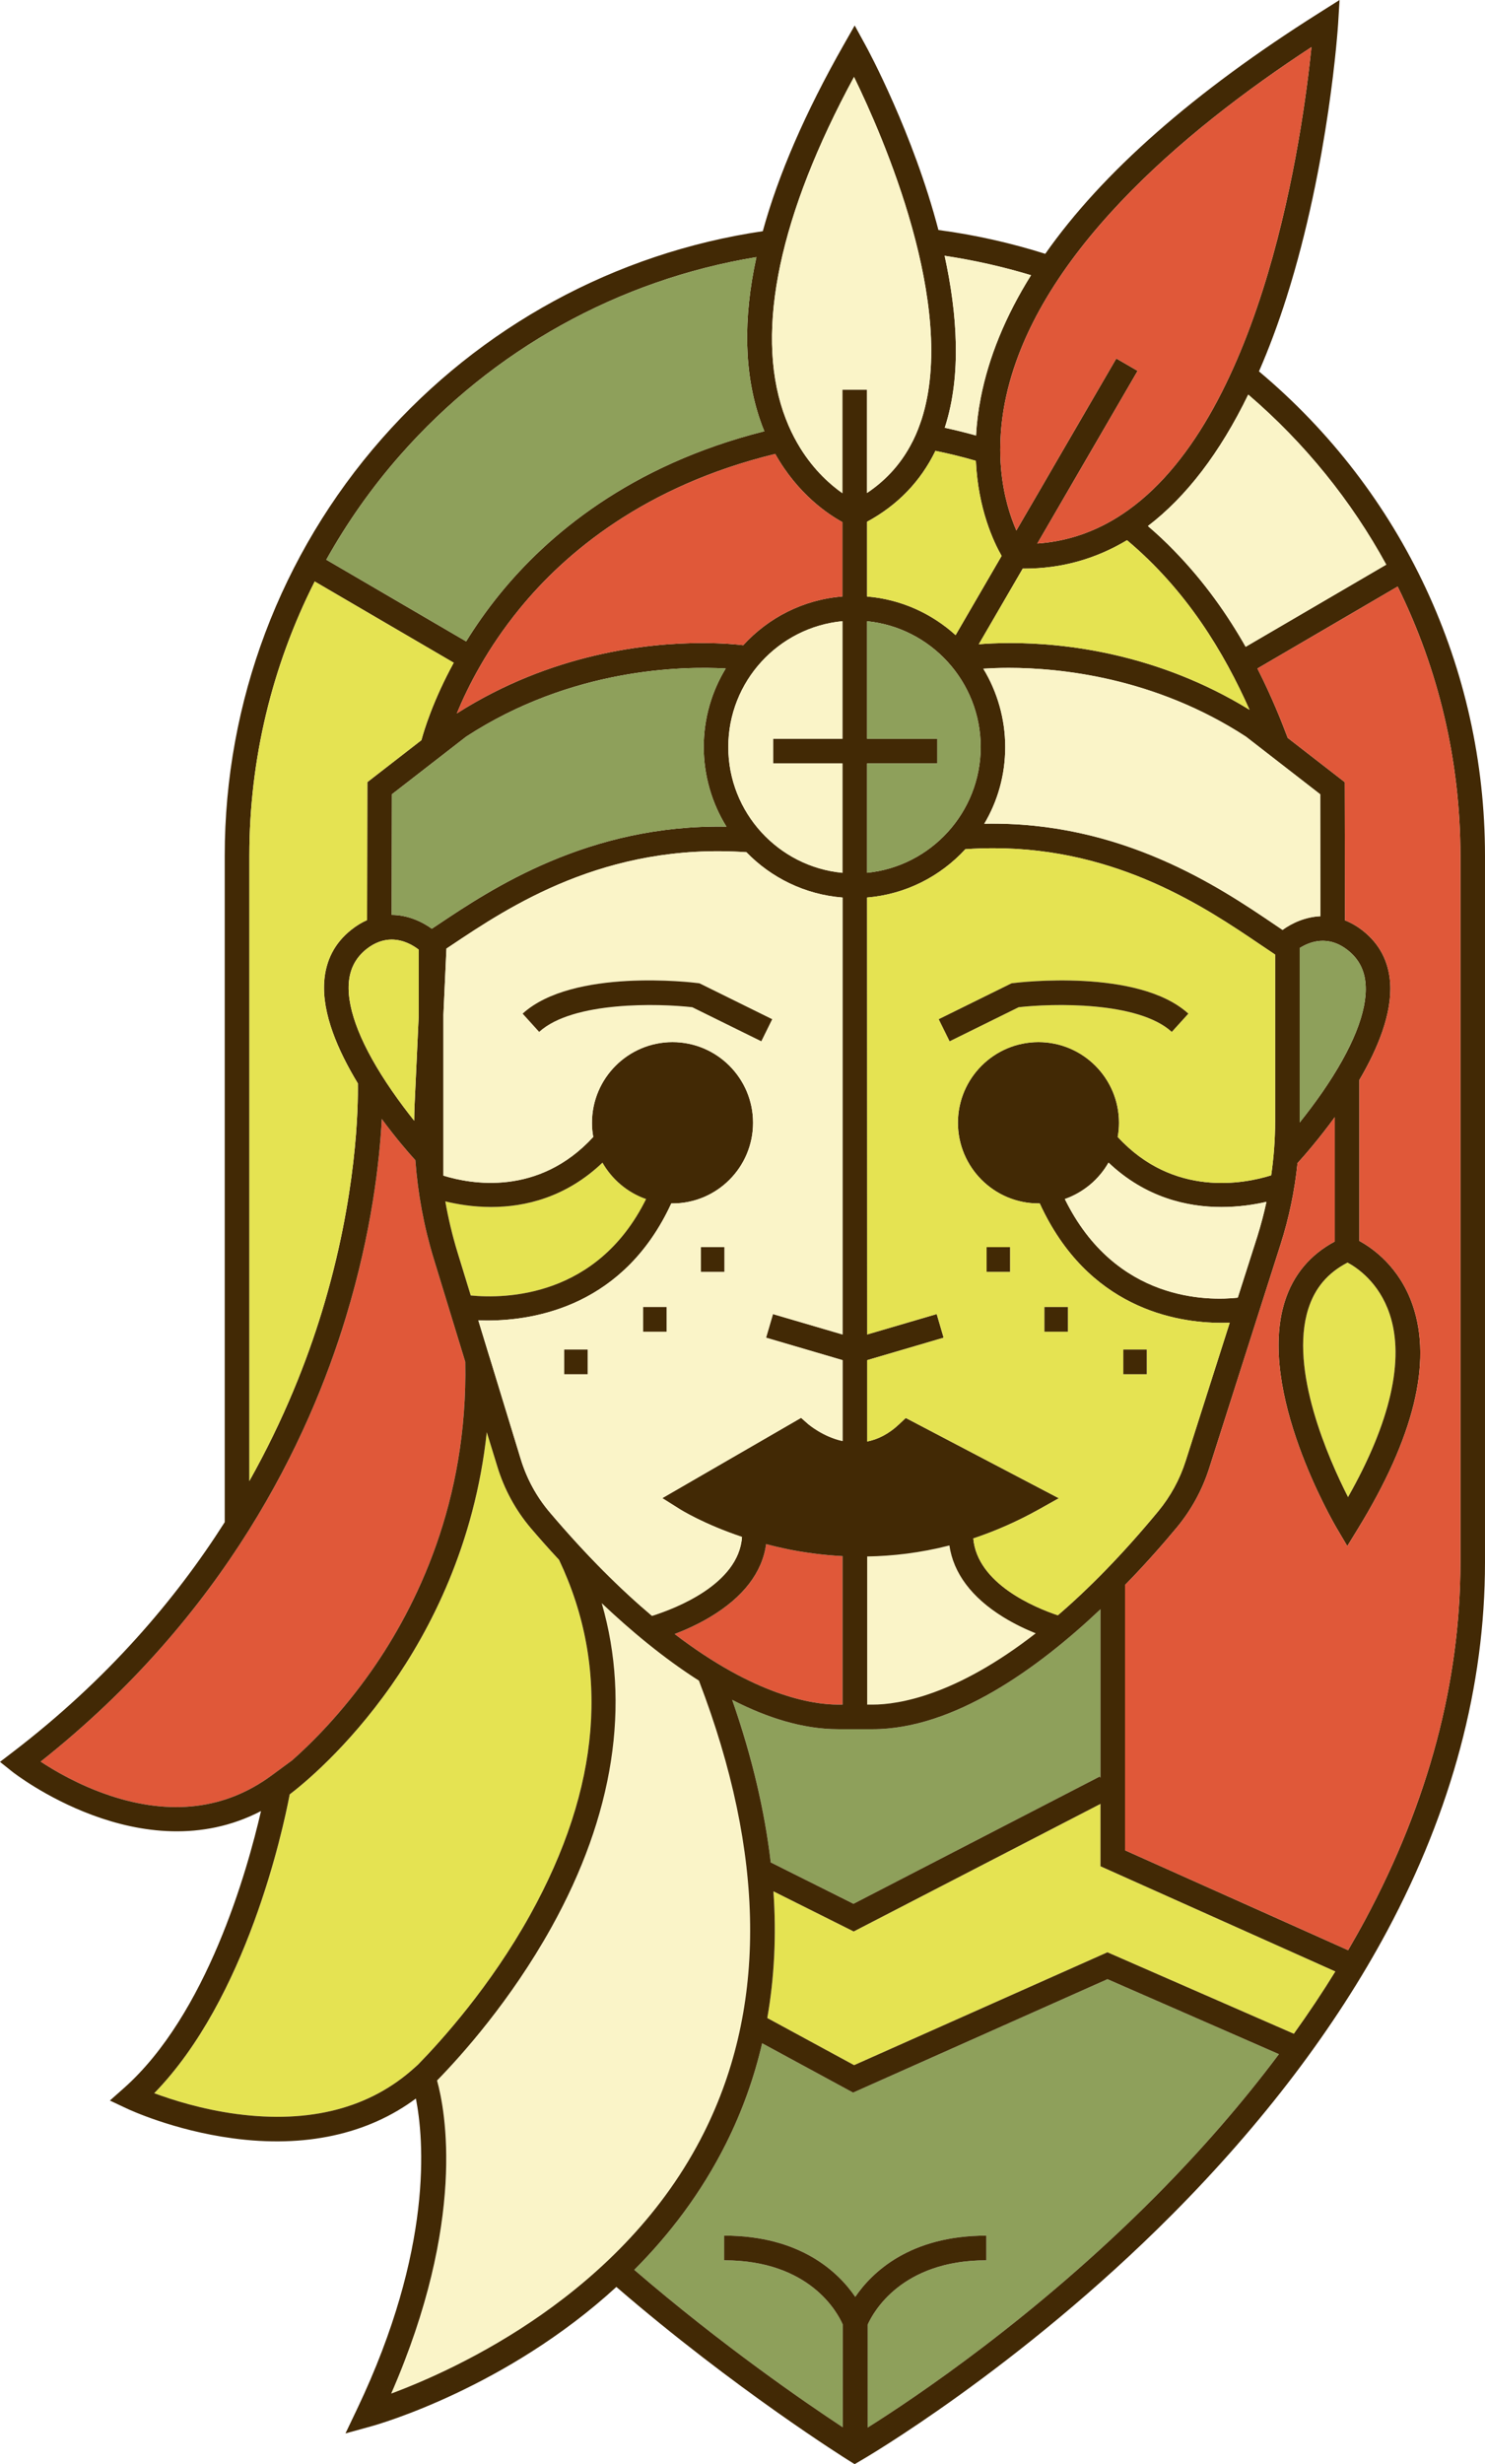 <?xml version="1.0" encoding="UTF-8"?>
<svg xmlns="http://www.w3.org/2000/svg" id="Layer_1" version="1.1" viewBox="0 0 242.4 401.928">
  <defs>
    <style>
      .st0 {
        fill: #e5e352;
      }

      .st1 {
        fill: #e05839;
      }

      .st2 {
        fill: #422905;
      }

      .st3 {
        fill: #faf4c8;
      }

      .st4 {
        fill: #8ea05b;
      }
    </style>
  </defs>
  <path class="st4" d="M208.764,335.048c-5.887,7.865-12.616,15.619-20.145,23.196-19.656,19.773-39.523,33.022-46.984,37.709v-16.798c.867-1.947,5.474-10.485,19.361-10.485v-4.019c-12.456,0-18.637,5.958-21.391,9.986-2.762-4.028-8.944-9.986-21.4-9.986v4.019c13.946,0,18.494,8.496,19.362,10.477v16.765c-5.921-3.895-19.673-13.317-34.04-25.682,5.693-5.697,10.94-12.526,14.999-20.641,2.602-5.2,4.556-10.645,5.878-16.317l14.847,8.049,41.527-18.501,27.986,12.23Z"></path>
  <path class="st0" d="M217.978,321.563c-2.097,3.406-4.363,6.793-6.781,10.164l-30.426-13.291-41.35,18.408-14.174-7.686c1.154-6.601,1.499-13.487,1.002-20.668l13.104,6.549,40.281-20.809v10.173l38.344,17.161Z"></path>
  <path class="st0" d="M86.532,312.349c-6.485,11.675-14.485,20.515-18.267,24.385l-.573.514c-7.293,6.607-17.071,9.153-29.055,7.568-5.701-.758-10.586-2.327-13.466-3.396,15.058-15.416,20.978-42.766,22.115-48.743,2.038-1.55,9.339-7.458,16.582-17.768,6.35-9.035,13.618-23.001,15.589-41.307l1.709,5.554c1.137,3.752,2.99,7.156,5.499,10.114,1.255,1.467,2.796,3.228,4.59,5.15,8.396,17.691,6.805,37.168-4.725,57.927Z"></path>
  <path class="st4" d="M179.634,262.479v27.511l-.118-.22-40.197,20.759-13.508-6.752c-.994-8.461-3.082-17.312-6.299-26.523,5.659,2.915,11.546,4.796,17.306,4.796h5.6c13.289,0,27.025-9.938,37.215-19.572Z"></path>
  <path class="st3" d="M114.955,347.758c-13.188,26.407-40.542,38.738-51.102,42.656,12.304-28.176,8.843-46.187,7.487-51.068,4.009-4.104,11.992-12.996,18.646-24.94,10.224-18.356,13.003-36.453,8.236-52.914,4.64,4.392,10.064,8.942,15.866,12.634,10.847,28.294,11.142,53.059.867,73.632Z"></path>
  <path class="st3" d="M169.064,266.407c-13.07,10.173-22.393,11.631-26.646,11.631h-.867v-24.165c4.152-.066,8.674-.58,13.416-1.794h.008c.648,4.492,3.613,8.478,8.75,11.656,1.861,1.154,3.748,2.03,5.339,2.673Z"></path>
  <path class="st1" d="M137.534,253.815v24.223h-.716c-4.219,0-13.508-1.442-26.697-11.513,1.701-.648,3.748-1.56,5.786-2.774,5.415-3.228,8.523-7.291,9.146-11.892,1.145.305,2.35.582,3.604.843,2.619.522,5.6.945,8.876,1.113Z"></path>
  <path class="st1" d="M60.678,272.467c-4.876,6.961-9.845,11.884-12.986,14.658l-3.36,2.47c-7.512,5.528-16.439,6.615-26.52,3.236-4.885-1.637-8.893-3.978-11.184-5.496,30.217-23.919,43.784-52.526,49.839-72.519,4.219-13.872,5.491-25.428,5.853-32.305,1.103,1.492,2.156,2.832,3.099,3.97.943,1.138,1.76,2.073,2.375,2.748,0,0,.003.006.008.017.404,5.462,1.407,10.864,3.023,16.141l5.12,16.731c.463,22.908-8.026,40.008-15.269,50.351Z"></path>
  <path class="st0" d="M105.473,195.574c-7.959,16.049-22.958,16.283-28.634,15.728l-2.181-7.097c-.825-2.714-1.482-5.47-1.971-8.252,1.971.48,4.556.919,7.478.919,5.516,0,12.211-1.551,18.182-7.24v.009c1.566,2.739,4.093,4.88,7.116,5.934h.008Z"></path>
  <path class="st0" d="M220.041,244.198c-3.193-6.261-9.626-20.809-6.493-30.696,1.077-3.414,3.182-5.9,6.416-7.569,1.558.835,5.155,3.245,6.88,8.42,2.468,7.392.11,17.666-6.804,29.844Z"></path>
  <path class="st2" d="M205.505,60.575c1.617-3.7,3.117-7.712,4.488-12.027,6.982-21.948,8.414-44.418,8.43-44.637l.236-3.911-3.309,2.09c-20.482,12.912-35.431,26.061-44.728,39.31-5.668-1.787-11.529-3.102-17.441-3.885-2.072-7.906-4.927-15.222-7.335-20.684-2.4-5.462-4.346-9.061-4.607-9.524l-1.726-3.152-1.777,3.127c-6.283,11.05-10.695,21.214-13.222,30.427-24.027,3.532-46.092,15.534-62.219,33.883-16.515,18.779-25.61,42.918-25.61,67.967v108.718c-8.034,12.626-19.176,25.715-34.647,37.541l-2.038,1.558,2.004,1.601c.227.178,21.105,16.554,40.601,6.423-2.265,9.82-8.851,33.192-22.393,45.202l-2.274,2.014,2.754,1.299c.303.143,7.58,3.557,17.306,4.863,11.774,1.593,22.031-.648,29.889-6.489,1.305,6.607,2.897,24.46-9.601,50.655l-1.895,3.97,4.244-1.173c1.196-.327,22.031-6.28,39.978-22.723,19.336,16.688,37.687,28.16,37.872,28.27l1.019.64,1.036-.607c.253-.143,25.737-14.925,50.85-40.17,14.771-14.859,26.554-30.383,35.018-46.153,10.601-19.798,15.992-40.027,15.992-60.138v-115.301c0-30.578-13.45-59.345-36.895-78.983ZM226.281,92.098l-22.949,13.401c-1.432-2.52-3.099-5.167-5.036-7.813-1.937-2.655-4.143-5.31-6.645-7.872-1.364-1.408-2.804-2.756-4.278-4.012,6.257-4.771,11.765-11.943,16.38-21.442,9.246,7.923,16.843,17.337,22.528,27.738ZM209.353,151.679c-.454-.304-.91-.615-1.396-.944-8.835-5.976-24.904-16.84-47.288-16.377,2.181-3.666,3.419-7.948,3.419-12.516s-1.305-9.044-3.579-12.769c1.078-.067,2.476-.135,4.135-.135,8.523,0,23.951,1.593,38.739,11.218l12.119,9.398.033,19.891c-2.476.11-4.649,1.121-6.182,2.234ZM220.016,154.999c1.784,1.416,2.737,3.245,2.896,5.597.302,4.349-2.132,10.409-7.032,17.506-1.28,1.846-2.569,3.54-3.731,4.99v-28.454c1.643-1.045,4.641-2.191,7.867.362ZM182.446,185.443c.143-.75.21-1.525.21-2.309,0-7.257-5.895-13.157-13.146-13.157s-13.146,5.9-13.146,13.157,5.904,13.157,13.146,13.157h.21c7.824,17.05,22.174,19.478,29.678,19.478.48,0,.927-.008,1.339-.033l-7.192,22.537c-.96,3.027-2.484,5.807-4.497,8.244-5.895,7.131-11.378,12.659-16.372,16.949-3.739-1.256-13.146-5.134-13.803-12.532h.008c3.487-1.164,7.083-2.714,10.721-4.746l3.234-1.811-24.987-13.098-1.044.986c-1.76,1.668-3.545,2.519-5.255,2.857v-13.268l12.481-3.665-1.129-3.851-11.352,3.327-.017-71.27c6.325-.523,11.976-3.456,16.043-7.881,1.558-.11,3.091-.16,4.59-.16,20.33,0,34.697,9.726,43.54,15.711.867.59,1.676,1.129,2.434,1.635v27.258c0,2.942-.22,5.858-.64,8.749-4.43,1.391-15.959,3.633-25.054-6.262ZM206.726,196.029c-.413,1.922-.918,3.818-1.507,5.698l-3.175,9.937c-4.699.514-19.942.758-28.229-16.09,1.516-.531,2.897-1.332,4.11-2.335,1.204-1.011,2.232-2.225,3.015-3.599,0,0,0-.009.008-.009,6.005,5.698,12.809,7.249,18.418,7.249,2.846,0,5.39-.396,7.36-.851ZM79.93,221.433l-1.853-6.068c.455.008.943.025,1.457.025,4.009,0,9.609-.632,15.159-3.329,5.55-2.706,11.058-7.484,14.881-15.769h.202c7.251,0,13.146-5.9,13.146-13.157s-5.895-13.157-13.146-13.157-13.146,5.9-13.146,13.157c0,.792.067,1.559.21,2.309-8.935,9.735-20.002,7.695-24.456,6.313v-26.052l-.008-.11.497-10.873c.253-.169.514-.337.775-.514,9.399-6.288,25.096-16.798,48.189-15.205,4.042,4.164,9.55,6.911,15.689,7.392v71.27l-11.352-3.327-1.129,3.851,12.489,3.665v13.191c-3.2-.7-5.516-2.681-5.685-2.824l-1.086-.961-22.654,13.098,2.813,1.771c.21.135,3.967,2.478,10.199,4.56-.531,7.761-11.024,11.714-14.696,12.87-5.078-4.282-10.662-9.785-16.692-16.891-2.156-2.536-3.748-5.461-4.733-8.681l-5.044-16.496v-.058h-.025ZM76.839,211.302l-2.181-7.097c-.825-2.714-1.482-5.47-1.971-8.251,1.971.48,4.556.919,7.479.919,5.516,0,12.211-1.551,18.182-7.24v.009c1.566,2.739,4.093,4.88,7.116,5.934-7.958,16.049-22.957,16.283-28.633,15.728h.008ZM63.937,149.226l.034-19.672,12.119-9.398c17.222-11.227,35.337-11.513,42.369-11.117-2.274,3.734-3.588,8.116-3.588,12.803s1.356,9.221,3.706,12.988c-22.578-.404-38.428,10.199-47.161,16.039-.32.211-.623.413-.927.615-1.6-1.163-3.933-2.242-6.552-2.259ZM68.35,154.898v10.738l-.682,14.716c-.042.809-.042,1.627-.059,2.436h-.008c-1.137-1.425-2.392-3.085-3.638-4.889-4.901-7.097-7.335-13.148-7.032-17.506.16-2.343,1.112-4.172,2.897-5.597,1.449-1.138,2.855-1.542,4.102-1.542,1.979,0,3.579.986,4.421,1.644ZM137.517,124.522v17.843c-10.434-.986-18.637-9.811-18.637-20.523s8.203-19.529,18.637-20.523v19.183h-11.319v4.02h11.319ZM121.322,105.238c-1.171-.143-3.52-.354-6.737-.354-8.952,0-24.608,1.686-40.02,11.48.901-2.175,2.139-4.838,3.823-7.754,1.676-2.925,3.798-6.102,6.442-9.339,7.403-9.061,20.355-20.034,41.712-25.226,3.714,6.599,8.699,9.878,10.965,11.117v12.128c-6.392.506-12.102,3.473-16.187,7.948ZM154.975,252.079c.648,4.492,3.613,8.478,8.75,11.656,1.861,1.156,3.748,2.032,5.339,2.673-13.071,10.173-22.393,11.631-26.646,11.631h-.867v-24.165c4.152-.066,8.674-.58,13.416-1.794h.008ZM115.907,263.751c5.415-3.228,8.523-7.291,9.146-11.892,1.145.305,2.35.582,3.605.843,2.619.522,5.6.945,8.876,1.113v24.223h-.716c-4.219,0-13.508-1.442-26.697-11.513,1.701-.648,3.748-1.56,5.786-2.774ZM136.818,282.049h5.6c13.289,0,27.025-9.936,37.215-19.57v27.511l-.118-.22-40.197,20.759-13.508-6.752c-.994-8.461-3.082-17.312-6.299-26.523,5.659,2.915,11.546,4.794,17.307,4.794ZM141.534,120.502v-19.175c10.401,1.037,18.544,9.844,18.544,20.515s-8.144,19.478-18.544,20.515v-17.835h11.454v-4.02h-11.454ZM164.921,104.884c-2.122,0-3.866.093-5.154.202l7.175-12.339h.278c6.013,0,11.605-1.559,16.742-4.636,9.761,8.192,15.824,18.29,20.001,27.662-15.083-9.263-30.259-10.89-39.043-10.89ZM214.07,7.687c-1.407,13.856-7.647,59.589-29.906,75.511-1.162.834-2.366,1.585-3.613,2.242-3.402,1.795-7.125,2.925-11.226,3.211l4.388-7.552,1.987-3.422,9.996-17.186-3.478-2.014-10.098,17.362-1.987,3.43-4.228,7.257c-.977-2.225-2.105-5.63-2.493-10.03-.118-1.323-.168-2.739-.118-4.24.051-2.04.278-4.248.733-6.591,4.615-23.65,29.021-44.241,50.042-57.979ZM168.298,44.89c-4.16,6.659-6.906,13.334-8.211,20.009-.421,2.158-.665,4.206-.766,6.136-1.676-.464-3.369-.885-5.112-1.264.025-.067.051-.135.067-.202,2.686-8.412,1.987-18.374-.084-27.848,4.775.716,9.5,1.778,14.106,3.169ZM159.295,75.165c.354,7.847,2.897,13.233,4.202,15.508l-7.512,12.921c-3.899-3.532-8.919-5.841-14.452-6.296v-12.196c4.994-2.706,8.733-6.583,11.159-11.564,2.291.464,4.497,1.011,6.603,1.627ZM139.403,12.55c4.64,9.499,16.919,37.372,11.049,55.805-.067.219-.143.43-.227.649-.455,1.34-1.011,2.596-1.676,3.785-1.701,3.093-4.059,5.639-7.024,7.619v-16.857h-4.017v16.891c-1.937-1.357-4.581-3.675-6.847-7.308-.691-1.113-1.347-2.334-1.937-3.7-.312-.725-.606-1.492-.884-2.292-4.556-13.41-.556-32.23,11.563-54.591ZM65.31,74.246c15.134-17.219,35.708-28.623,58.16-32.306-2.206,10.097-2.004,18.998.623,26.625.21.615.429,1.205.674,1.778-22.023,5.546-35.447,17.042-43.178,26.541-2.156,2.655-3.975,5.268-5.499,7.737l-22.831-13.325c3.386-6.052,7.403-11.766,12.051-17.051ZM40.702,139.559c0-15.669,3.705-30.966,10.67-44.713l22.688,13.25c-1.684,3.076-2.888,5.824-3.731,8.007-.842,2.183-1.322,3.81-1.541,4.627l-8.826,6.844-.042,22.504c-.851.371-1.718.893-2.577,1.576-2.695,2.133-4.177,4.973-4.421,8.462-.362,5.251,2.266,11.269,5.483,16.579.008,0,.008.017.008.017.059,3.557-.093,18.281-5.828,37.101-2.468,8.109-6.215,17.674-11.883,27.756v-102.01ZM17.812,292.831c-4.885-1.637-8.893-3.98-11.184-5.496,30.217-23.919,43.784-52.526,49.839-72.519,4.219-13.872,5.491-25.428,5.853-32.306,1.103,1.492,2.156,2.832,3.099,3.97.943,1.138,1.76,2.073,2.375,2.748,0,0,.003.006.008.017.404,5.462,1.406,10.864,3.023,16.141l5.12,16.73c.463,22.91-8.026,40.01-15.269,50.353-4.876,6.961-9.845,11.884-12.986,14.656l-3.36,2.47c-7.512,5.53-16.439,6.617-26.52,3.238ZM68.266,336.734l-.573.514c-7.293,6.607-17.071,9.153-29.055,7.568-5.702-.758-10.586-2.327-13.466-3.396,15.058-15.416,20.978-42.766,22.115-48.743,2.038-1.55,9.34-7.458,16.582-17.766,6.35-9.035,13.618-23.001,15.588-41.31l1.71,5.554c1.137,3.752,2.99,7.156,5.499,10.114,1.255,1.467,2.796,3.228,4.59,5.15,8.396,17.691,6.805,37.17-4.725,57.929-6.485,11.672-14.485,20.515-18.266,24.383ZM63.853,390.415c12.304-28.176,8.843-46.189,7.487-51.068,4.009-4.104,11.992-12.996,18.646-24.94,10.224-18.356,13.003-36.453,8.236-52.914,4.64,4.392,10.064,8.942,15.866,12.634,10.847,28.294,11.142,53.059.867,73.632-13.188,26.407-40.542,38.736-51.102,42.656ZM188.62,358.244c-19.656,19.773-39.523,33.022-46.984,37.709v-16.798c.867-1.947,5.474-10.485,19.361-10.485v-4.019c-12.456,0-18.637,5.958-21.391,9.988-2.762-4.03-8.944-9.988-21.399-9.988v4.019c13.946,0,18.494,8.496,19.361,10.477v16.765c-5.92-3.895-19.673-13.317-34.04-25.682,5.693-5.697,10.94-12.526,14.999-20.641,2.602-5.2,4.556-10.645,5.878-16.317l14.847,8.049,41.527-18.501,27.986,12.23c-5.887,7.865-12.616,15.619-20.145,23.196ZM211.199,331.727l-30.428-13.291-41.35,18.408-14.174-7.686c1.154-6.601,1.499-13.487,1.002-20.668l13.104,6.549,40.281-20.809v10.173l38.344,17.161c-2.097,3.406-4.363,6.793-6.779,10.164ZM238.383,254.859c0,19.429-5.213,38.999-15.495,58.19-.901,1.678-1.854,3.363-2.83,5.041l-36.416-16.293v-43.272c3.52-3.599,6.417-6.936,8.497-9.439,2.341-2.84,4.11-6.068,5.238-9.601l11.656-36.529c1.382-4.324,2.3-8.749,2.762-13.241,1.231-1.349,3.58-4.063,6.081-7.493v20.279c-4.034,2.158-6.787,5.445-8.161,9.794-4.606,14.556,7.976,36.107,8.515,37.019l1.693,2.865,1.742-2.84c9.103-14.834,12.12-27.064,8.952-36.379-2.146-6.313-6.576-9.38-8.724-10.552v-26.263c3.006-5.116,5.364-10.831,5.028-15.829-.244-3.49-1.728-6.338-4.413-8.471-.986-.784-1.989-1.349-2.965-1.728l-.041-22.546-9.306-7.215c-.497-1.306-1.137-2.975-1.954-4.888-.818-1.922-1.803-4.088-2.99-6.431l22.89-13.368c6.661,13.469,10.241,28.438,10.241,43.887v115.301ZM219.965,205.933c1.558.834,5.155,3.245,6.88,8.421,2.468,7.39.11,17.666-6.804,29.844-3.193-6.263-9.626-20.809-6.493-30.696,1.077-3.414,3.182-5.9,6.416-7.569Z"></path>
  <path class="st3" d="M206.726,196.029c-.412,1.922-.918,3.818-1.507,5.698l-3.175,9.937c-4.699.514-19.942.758-28.229-16.09,1.516-.531,2.897-1.332,4.11-2.335,1.204-1.011,2.232-2.225,3.015-3.599,0,0,0-.009.009-.009,6.005,5.698,12.809,7.248,18.418,7.248,2.846,0,5.39-.396,7.36-.851Z"></path>
  <path class="st4" d="M215.881,178.102c-1.28,1.846-2.569,3.54-3.731,4.989v-28.454c1.643-1.045,4.641-2.191,7.867.362,1.784,1.416,2.737,3.245,2.896,5.597.302,4.349-2.132,10.409-7.032,17.506Z"></path>
  <path class="st3" d="M215.535,149.445c-2.476.11-4.649,1.121-6.182,2.233-.454-.303-.91-.615-1.396-.944-8.835-5.976-24.904-16.84-47.289-16.377,2.181-3.666,3.419-7.948,3.419-12.516s-1.305-9.044-3.579-12.769c1.078-.067,2.476-.135,4.135-.135,8.523,0,23.951,1.593,38.739,11.218l12.119,9.398.033,19.891Z"></path>
  <path class="st0" d="M205.707,154.064c-8.843-5.984-23.21-15.711-43.54-15.711-1.499,0-3.032.051-4.59.16-4.068,4.425-9.719,7.358-16.043,7.881l.017,71.27,11.352-3.329,1.129,3.854-12.481,3.665v13.268c1.71-.338,3.495-1.189,5.255-2.859l1.044-.986,24.987,13.098-3.234,1.813c-3.638,2.032-7.234,3.582-10.721,4.744h-.008c.657,7.4,10.064,11.279,13.803,12.534,4.994-4.291,10.476-9.82,16.372-16.949,2.013-2.436,3.537-5.217,4.497-8.244l7.192-22.537c-.412.025-.859.033-1.339.033-7.504,0-21.854-2.428-29.678-19.478h-.21c-7.243,0-13.146-5.9-13.146-13.157s5.904-13.157,13.146-13.157,13.146,5.9,13.146,13.157c0,.784-.067,1.559-.21,2.309,9.095,9.895,20.625,7.653,25.054,6.262.421-2.891.64-5.807.64-8.749v-27.258c-.758-.506-1.566-1.045-2.434-1.635ZM183.364,220.125h3.823v4.021h-3.823v-4.021ZM170.488,213.189h3.823v4.013h-3.823v-4.013ZM161.047,203.421h3.823v4.013h-3.823v-4.013ZM191.272,168.308c-5.533-5.04-19.597-4.636-24.995-4.02l-11.268,5.554-1.768-3.599,11.883-5.858.328-.042c.825-.101,20.363-2.444,28.524,4.99l-2.703,2.975Z"></path>
  <path class="st3" d="M126.173,214.337l11.361,3.329v-71.272c-6.148-.48-11.655-3.228-15.698-7.392-23.092-1.593-38.79,8.917-48.189,15.205-.261.177-.522.346-.775.514l-.497,10.873v26.162c4.463,1.382,15.53,3.422,24.465-6.313-.143-.75-.21-1.517-.21-2.309,0-7.257,5.904-13.157,13.146-13.157s13.146,5.9,13.146,13.157-5.895,13.157-13.146,13.157h-.202c-3.823,8.285-9.331,13.063-14.881,15.769-5.55,2.697-11.15,3.329-15.159,3.329-.514,0-1.002-.017-1.457-.025l1.853,6.068h.025v.058l5.045,16.496c.985,3.22,2.577,6.145,4.733,8.681,6.03,7.106,11.613,12.609,16.692,16.891,3.672-1.156,14.165-5.109,14.696-12.87-6.232-2.082-9.988-4.425-10.199-4.56l-2.813-1.771,22.654-13.096,1.086.959c.168.143,2.485,2.124,5.685,2.824v-13.191l-12.489-3.665,1.129-3.851ZM95.931,224.147h-3.832v-4.021h3.832v4.021ZM108.808,217.202h-3.823v-4.013h3.823v4.013ZM118.24,207.434h-3.823v-4.012h3.823v4.012ZM113.01,164.288c-5.398-.615-19.462-1.02-24.996,4.021l-2.695-2.975c8.161-7.434,27.69-5.099,28.516-4.99l.337.042,11.874,5.858-1.768,3.599-11.268-5.554Z"></path>
  <path class="st0" d="M68.35,154.898v10.738l-.682,14.716c-.042.809-.042,1.627-.059,2.436h-.008c-1.137-1.424-2.392-3.085-3.638-4.888-4.901-7.097-7.335-13.148-7.032-17.506.16-2.343,1.112-4.172,2.897-5.597,1.448-1.138,2.855-1.542,4.101-1.542,1.979,0,3.579.986,4.421,1.644Z"></path>
  <path class="st0" d="M74.06,108.095c-1.684,3.076-2.889,5.824-3.731,8.007-.842,2.183-1.322,3.81-1.541,4.627l-8.826,6.844-.042,22.504c-.85.371-1.718.893-2.577,1.576-2.695,2.132-4.177,4.973-4.421,8.462-.362,5.251,2.266,11.269,5.482,16.579.008,0,.008.017.008.017.059,3.557-.093,18.281-5.828,37.102-2.468,8.109-6.215,17.674-11.883,27.756v-102.01c0-15.669,3.706-30.966,10.67-44.713l22.688,13.25Z"></path>
  <path class="st4" d="M118.577,134.83c-22.578-.405-38.428,10.198-47.161,16.039-.32.211-.623.413-.927.615-1.6-1.163-3.933-2.242-6.552-2.259l.034-19.672,12.119-9.398c17.222-11.227,35.337-11.513,42.369-11.117-2.274,3.734-3.588,8.117-3.588,12.803s1.356,9.221,3.706,12.988Z"></path>
  <path class="st3" d="M137.525,142.365c-10.443-.986-18.646-9.811-18.646-20.523s8.203-19.529,18.637-20.523v19.183h-11.319v4.021h11.319v17.843h.008Z"></path>
  <path class="st4" d="M160.078,121.842c0,10.679-8.144,19.478-18.544,20.515v-17.835h11.454v-4.02h-11.454v-19.175c10.401,1.037,18.544,9.845,18.544,20.515Z"></path>
  <path class="st0" d="M163.498,90.674l-7.512,12.921c-3.899-3.531-8.919-5.841-14.452-6.296v-12.196c4.994-2.706,8.733-6.583,11.159-11.564,2.291.464,4.497,1.011,6.603,1.627.354,7.847,2.897,13.233,4.202,15.508Z"></path>
  <path class="st0" d="M203.964,115.773c-15.083-9.263-30.259-10.89-39.043-10.89-2.122,0-3.866.093-5.154.202l7.175-12.339h.278c6.013,0,11.605-1.559,16.742-4.636,9.761,8.192,15.824,18.29,20.001,27.662Z"></path>
  <path class="st1" d="M238.383,139.558v115.301c0,19.427-5.213,38.999-15.495,58.19-.901,1.678-1.854,3.363-2.83,5.041l-36.416-16.293v-43.272c3.52-3.599,6.417-6.936,8.497-9.439,2.341-2.84,4.11-6.07,5.238-9.601l11.656-36.529c1.38-4.324,2.3-8.749,2.762-13.241,1.231-1.349,3.58-4.063,6.081-7.493v20.279c-4.034,2.158-6.787,5.445-8.161,9.794-4.606,14.556,7.976,36.107,8.515,37.017l1.693,2.867,1.742-2.84c9.103-14.834,12.12-27.064,8.952-36.379-2.146-6.313-6.578-9.38-8.724-10.552v-26.263c3.006-5.116,5.364-10.831,5.028-15.829-.244-3.49-1.728-6.338-4.413-8.471-.986-.784-1.989-1.349-2.965-1.728l-.041-22.546-9.306-7.215c-.497-1.306-1.137-2.975-1.954-4.888-.818-1.922-1.803-4.088-2.99-6.431l22.89-13.368c6.661,13.469,10.241,28.438,10.241,43.887Z"></path>
  <path class="st3" d="M226.281,92.098l-22.949,13.401c-1.432-2.52-3.099-5.167-5.036-7.813-1.937-2.655-4.143-5.31-6.645-7.872-1.364-1.408-2.804-2.756-4.278-4.012,6.257-4.771,11.765-11.943,16.38-21.442,9.246,7.923,16.843,17.337,22.528,27.738Z"></path>
  <path class="st3" d="M168.298,44.89c-4.16,6.659-6.906,13.334-8.211,20.009-.421,2.158-.665,4.206-.766,6.136-1.676-.464-3.369-.885-5.112-1.264.025-.067.051-.135.068-.202,2.687-8.412,1.987-18.374-.084-27.848,4.775.716,9.5,1.778,14.106,3.169Z"></path>
  <path class="st1" d="M214.07,7.687c-1.407,13.856-7.647,59.589-29.906,75.511-1.162.834-2.366,1.585-3.613,2.242-3.402,1.795-7.125,2.925-11.226,3.211l4.388-7.552,1.987-3.422,9.996-17.186-3.478-2.014-10.098,17.363-1.987,3.43-4.228,7.257c-.977-2.225-2.105-5.63-2.493-10.03-.118-1.323-.168-2.739-.118-4.24.051-2.04.278-4.248.733-6.591,4.615-23.65,29.021-44.241,50.042-57.979Z"></path>
  <path class="st3" d="M150.453,68.355c-.067.219-.143.43-.227.649-.455,1.34-1.011,2.596-1.676,3.784-1.701,3.093-4.059,5.639-7.024,7.619v-16.857h-4.017v16.891c-1.937-1.357-4.581-3.675-6.847-7.308-.691-1.113-1.347-2.335-1.937-3.7-.312-.725-.606-1.492-.884-2.293-4.556-13.41-.556-32.23,11.563-54.591,4.64,9.499,16.919,37.372,11.049,55.805Z"></path>
  <path class="st1" d="M137.517,97.29c-6.4.506-12.11,3.473-16.195,7.948-1.171-.143-3.52-.354-6.737-.354-8.952,0-24.608,1.686-40.02,11.479.901-2.175,2.139-4.838,3.823-7.754,1.676-2.925,3.798-6.102,6.442-9.339,7.403-9.061,20.355-20.034,41.712-25.226,3.714,6.599,8.699,9.878,10.965,11.117v12.128h.008Z"></path>
  <path class="st4" d="M124.767,70.344c-22.023,5.546-35.447,17.042-43.178,26.541-2.156,2.655-3.975,5.268-5.499,7.737l-22.831-13.325c3.386-6.052,7.403-11.766,12.051-17.051,15.134-17.219,35.708-28.623,58.16-32.306-2.206,10.097-2.004,18.998.623,26.626.21.615.429,1.205.674,1.778Z"></path>
  <path class="st2" d="M193.976,165.333l-2.703,2.975c-5.533-5.04-19.597-4.636-24.995-4.02l-11.268,5.554-1.777-3.599,11.883-5.858.337-.042c.825-.101,20.355-2.444,28.524,4.99Z"></path>
  <path class="st2" d="M164.871,203.421h-3.823v4.021h3.823v-4.021Z"></path>
  <path class="st2" d="M174.311,213.189h-3.823v4.021h3.823v-4.021Z"></path>
  <path class="st2" d="M187.188,220.125h-3.824v4.021h3.824v-4.021Z"></path>
  <path class="st2" d="M126.047,166.243l-1.777,3.599-11.268-5.554c-5.398-.615-19.462-1.02-24.995,4.02l-2.695-2.975c8.161-7.434,27.69-5.099,28.524-4.99l.337.042,11.874,5.858Z"></path>
  <path class="st2" d="M118.24,203.421h-3.823v4.021h3.823v-4.021Z"></path>
  <path class="st2" d="M108.808,213.189h-3.823v4.021h3.823v-4.021Z"></path>
  <path class="st2" d="M95.923,220.125h-3.823v4.021h3.823v-4.021Z"></path>
</svg>
